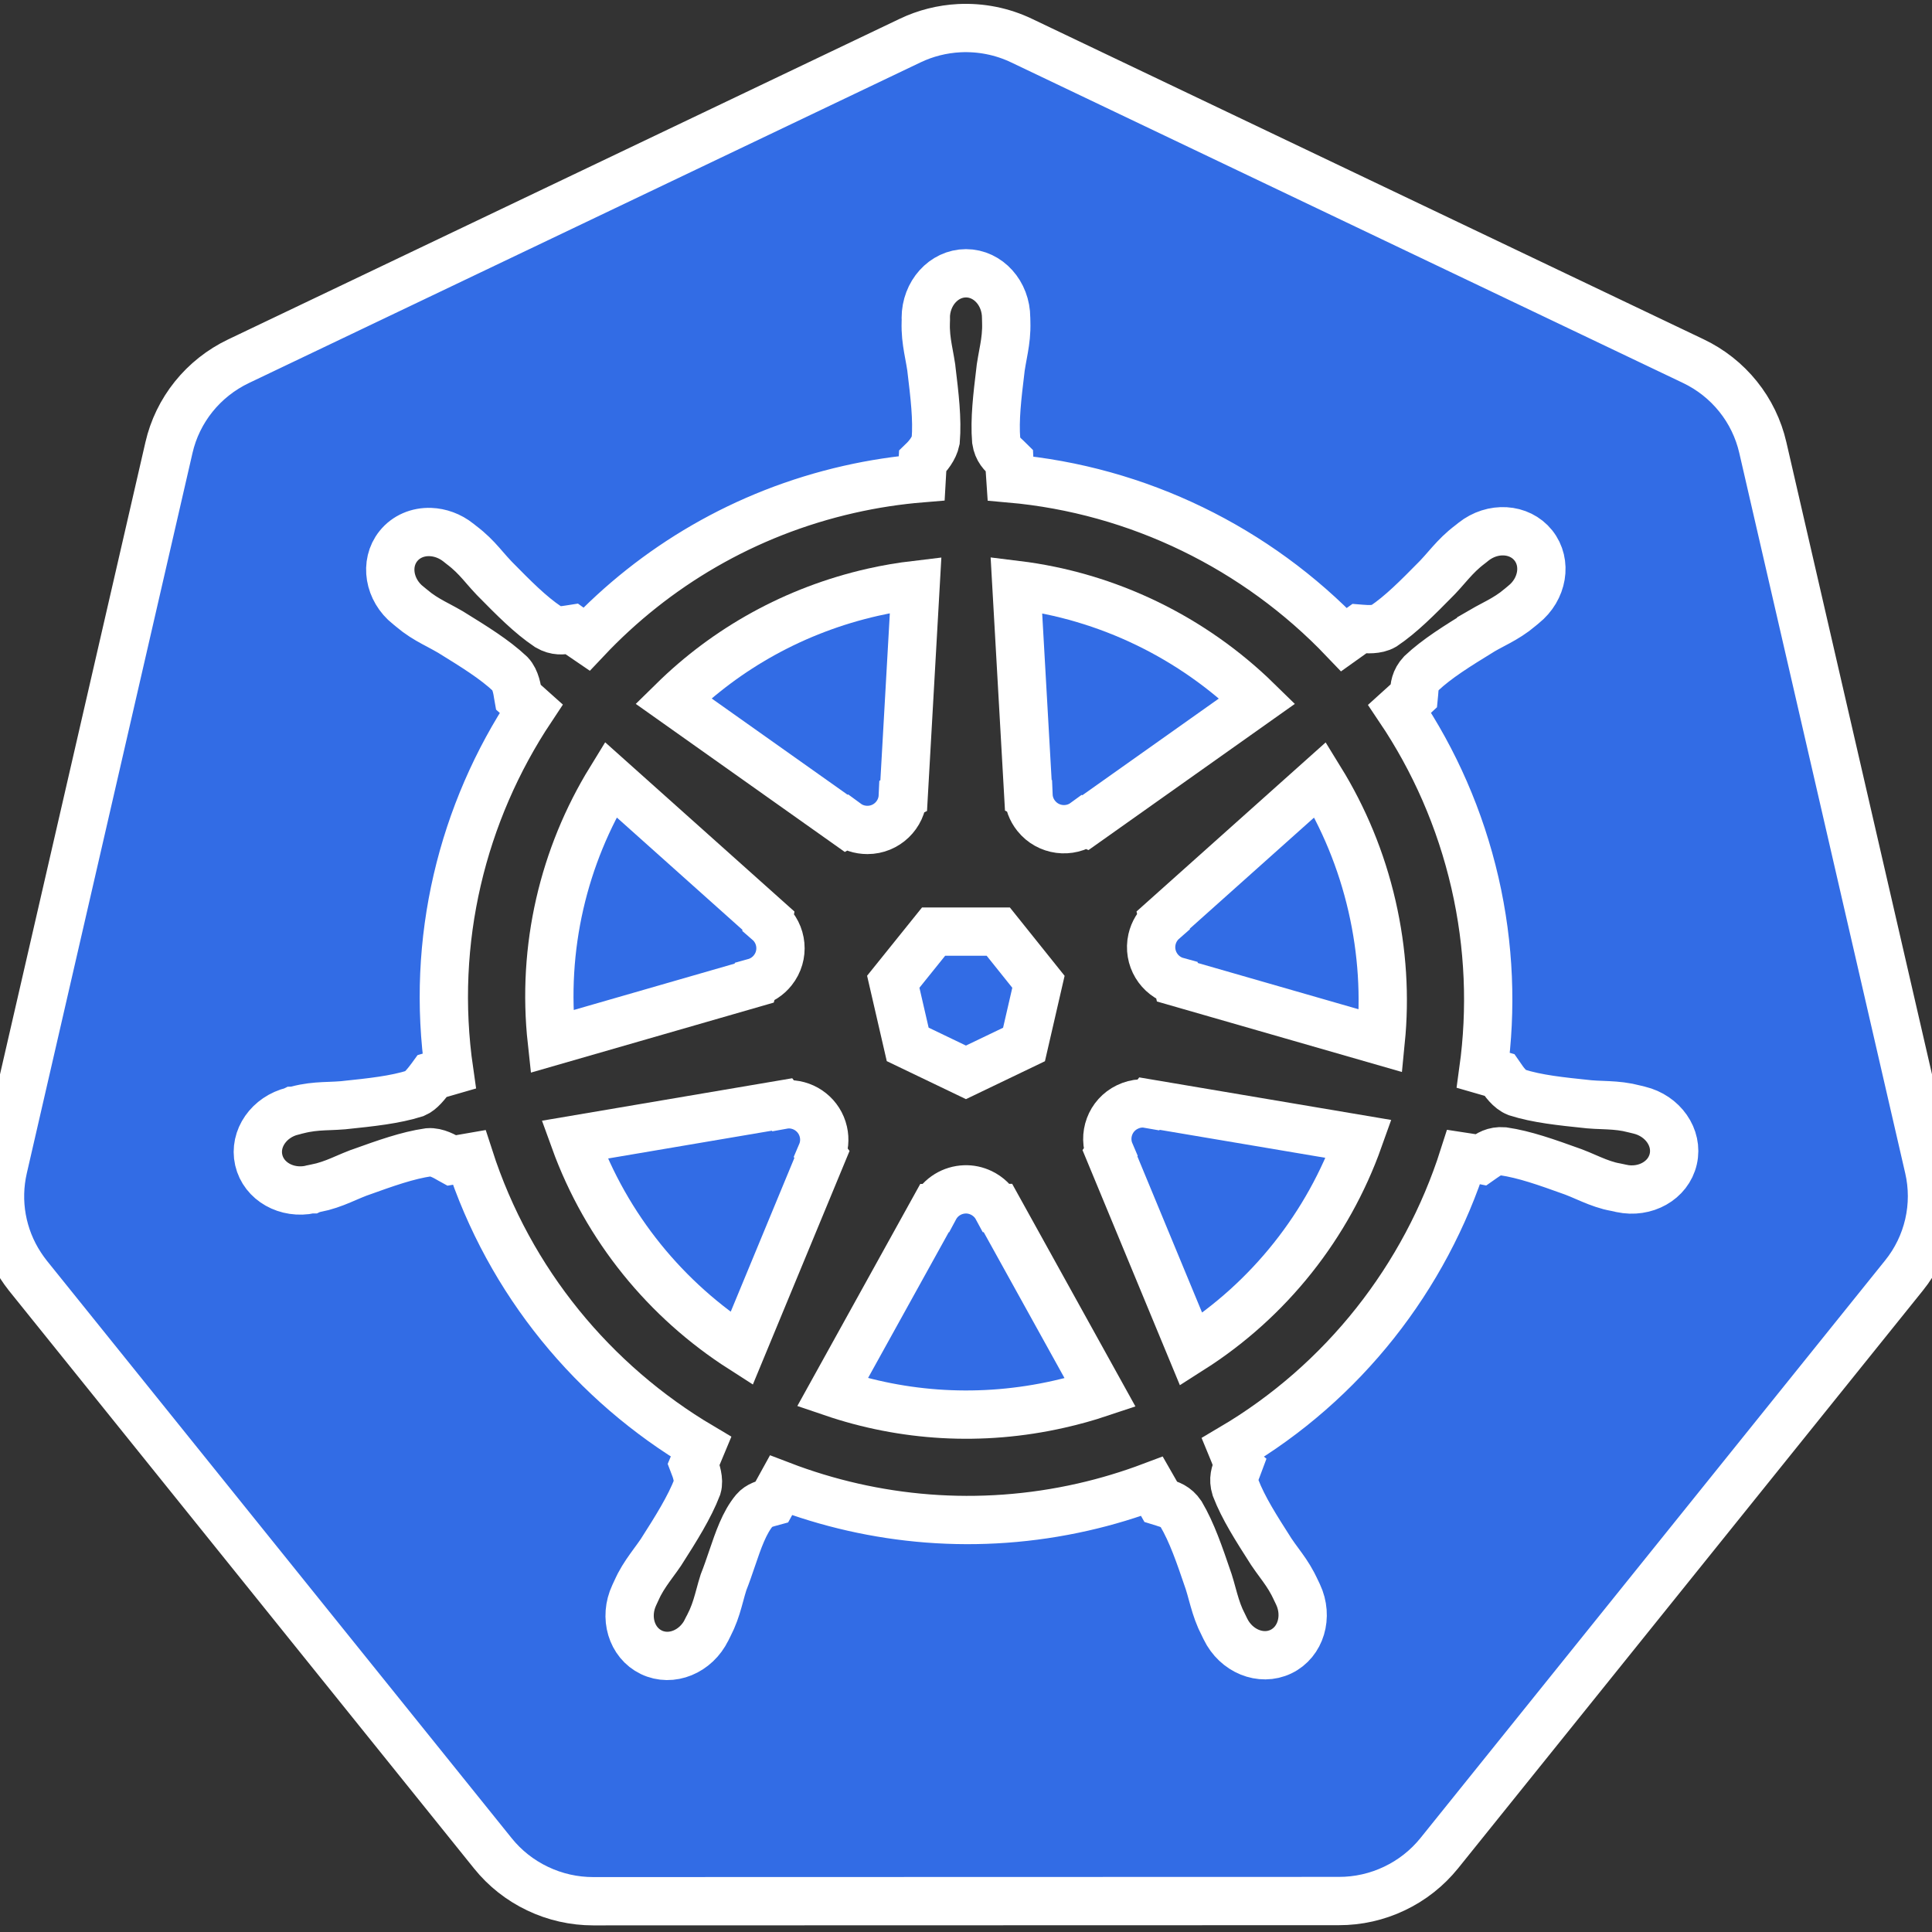 <svg width="40" height="40" viewBox="0 0 40 40" fill="none" xmlns="http://www.w3.org/2000/svg">
<rect x="0" y="0" width="40" height="40" fill="#333333" stroke="none"/>
<path d="M18.71 16.473L18.957 12.11C18.662 12.145 18.366 12.195 18.07 12.262C16.448 12.63 15.04 13.43 13.94 14.511L17.52 17.047L17.527 17.043C17.648 17.132 17.797 17.183 17.959 17.183C18.354 17.183 18.675 16.872 18.692 16.482L18.71 16.473Z" fill="#326CE5"/>
<path d="M26.03 14.512C24.688 13.199 22.937 12.342 21.043 12.11L21.29 16.465L21.294 16.467C21.3 16.617 21.353 16.766 21.454 16.892C21.7 17.2 22.145 17.258 22.461 17.027L22.473 17.032L26.03 14.512Z" fill="#326CE5"/>
<path d="M15.91 19.062L12.642 16.14C11.671 17.72 11.212 19.614 11.425 21.562L15.615 20.354L15.619 20.34C15.764 20.3 15.899 20.215 15.999 20.089C16.245 19.781 16.202 19.336 15.907 19.08L15.91 19.062Z" fill="#326CE5"/>
<path d="M28.406 18.76C28.187 17.807 27.819 16.929 27.334 16.142L24.082 19.049L24.084 19.058C23.971 19.157 23.887 19.29 23.851 19.448C23.764 19.832 23.995 20.215 24.372 20.318L24.376 20.336L28.587 21.548C28.677 20.64 28.622 19.701 28.406 18.76Z" fill="#326CE5"/>
<path d="M20.668 19.288H19.329L18.494 20.326L18.793 21.623L19.999 22.202L21.201 21.625L21.5 20.327L20.668 19.288Z" fill="#326CE5"/>
<path d="M23.791 22.858C23.735 22.848 23.679 22.843 23.622 22.846C23.527 22.85 23.432 22.875 23.341 22.919C22.985 23.09 22.831 23.51 22.985 23.869L22.98 23.876L24.662 27.937C26.284 26.905 27.498 25.362 28.132 23.581L23.798 22.849L23.791 22.858Z" fill="#326CE5"/>
<path d="M17.047 23.434C16.97 23.097 16.673 22.868 16.343 22.863C16.295 22.863 16.247 22.867 16.198 22.876L16.191 22.867L11.895 23.596C12.558 25.429 13.797 26.923 15.354 27.921L17.018 23.901L17.006 23.885C17.065 23.747 17.083 23.591 17.047 23.434Z" fill="#326CE5"/>
<path d="M20.316 24.697C20.205 24.644 20.088 24.62 19.973 24.625C19.719 24.634 19.479 24.775 19.352 25.012H19.348L17.235 28.829C18.698 29.327 20.312 29.439 21.932 29.071C22.221 29.006 22.504 28.927 22.779 28.835L20.661 25.01H20.645C20.574 24.878 20.461 24.767 20.316 24.697Z" fill="#326CE5"/>
<path fill-rule="evenodd" clip-rule="evenodd" d="M18.842 0.841C19.161 0.688 19.508 0.601 19.861 0.583C20.306 0.561 20.75 0.649 21.151 0.841L35.059 7.477C35.418 7.648 35.735 7.898 35.984 8.208C36.233 8.517 36.408 8.879 36.497 9.265L39.933 24.179C40.022 24.565 40.022 24.966 39.933 25.352C39.844 25.738 39.669 26.099 39.419 26.409L29.798 38.369C29.548 38.678 29.232 38.928 28.872 39.099C28.512 39.271 28.118 39.36 27.719 39.359L12.283 39.363C11.884 39.363 11.489 39.274 11.13 39.102C10.77 38.931 10.453 38.681 10.204 38.371L0.579 26.413C0.525 26.345 0.475 26.275 0.428 26.203C0.234 25.907 0.103 25.576 0.041 25.229C-0.021 24.882 -0.012 24.526 0.067 24.182L3.498 9.268C3.586 8.882 3.762 8.521 4.011 8.211C4.26 7.902 4.576 7.652 4.936 7.48L18.842 0.841ZM19.167 6.583C19.167 6.072 19.54 5.659 19.999 5.658C20.459 5.658 20.831 6.072 20.831 6.583C20.832 6.608 20.832 6.637 20.833 6.667C20.834 6.72 20.835 6.776 20.833 6.819C20.826 7.013 20.796 7.177 20.765 7.344C20.749 7.431 20.733 7.518 20.719 7.61L20.714 7.654C20.646 8.215 20.59 8.683 20.625 9.119C20.654 9.312 20.755 9.404 20.852 9.492C20.867 9.506 20.882 9.52 20.897 9.535C20.9 9.595 20.909 9.795 20.917 9.906C23.563 10.141 26.021 11.35 27.826 13.242L28.143 13.016C28.155 13.017 28.17 13.018 28.186 13.019C28.305 13.028 28.506 13.044 28.648 12.961C29.011 12.716 29.343 12.38 29.741 11.976L29.77 11.946C29.833 11.88 29.89 11.814 29.947 11.749C30.06 11.62 30.171 11.493 30.32 11.365C30.357 11.333 30.407 11.294 30.454 11.258C30.471 11.243 30.489 11.23 30.505 11.217C30.904 10.899 31.459 10.933 31.746 11.292C32.033 11.651 31.941 12.2 31.541 12.518C31.523 12.534 31.502 12.55 31.481 12.568C31.439 12.603 31.394 12.639 31.358 12.666C31.203 12.78 31.056 12.858 30.907 12.937C30.828 12.979 30.748 13.021 30.666 13.069L30.666 13.07C30.168 13.377 29.756 13.631 29.429 13.938C29.295 14.082 29.285 14.218 29.277 14.349C29.275 14.369 29.274 14.389 29.272 14.409C29.25 14.43 29.201 14.474 29.146 14.523C29.087 14.575 29.022 14.633 28.977 14.674C29.694 15.741 30.232 16.952 30.537 18.276C30.838 19.588 30.885 20.9 30.711 22.16L31.047 22.257C31.054 22.267 31.062 22.279 31.071 22.292C31.137 22.39 31.252 22.558 31.406 22.618C31.83 22.752 32.307 22.801 32.881 22.861L32.898 22.863C32.992 22.871 33.082 22.875 33.171 22.878C33.34 22.885 33.507 22.891 33.697 22.927C33.74 22.936 33.796 22.949 33.849 22.962C33.881 22.97 33.912 22.978 33.939 22.984C34.429 23.102 34.745 23.553 34.643 23.997C34.542 24.441 34.062 24.711 33.569 24.605C33.567 24.605 33.565 24.604 33.563 24.604C33.561 24.604 33.558 24.604 33.556 24.603C33.551 24.602 33.546 24.599 33.541 24.598C33.516 24.593 33.489 24.587 33.461 24.581C33.413 24.572 33.364 24.562 33.325 24.552C33.138 24.502 32.985 24.435 32.829 24.368C32.748 24.333 32.666 24.297 32.578 24.264L32.553 24.255C32.014 24.061 31.565 23.901 31.127 23.837C30.932 23.822 30.82 23.9 30.712 23.975C30.695 23.986 30.678 23.998 30.661 24.01C30.6 23.997 30.413 23.964 30.305 23.948C29.508 26.452 27.81 28.621 25.507 29.979C25.52 30.01 25.535 30.052 25.552 30.096C25.586 30.189 25.624 30.291 25.646 30.315C25.639 30.334 25.631 30.354 25.623 30.373C25.574 30.494 25.524 30.619 25.582 30.806C25.743 31.224 26.005 31.633 26.32 32.126C26.372 32.204 26.425 32.276 26.477 32.347C26.577 32.483 26.676 32.618 26.766 32.789C26.789 32.832 26.817 32.892 26.843 32.946C26.854 32.97 26.865 32.993 26.875 33.013C27.089 33.47 26.932 33.997 26.521 34.195C26.107 34.394 25.592 34.184 25.37 33.724C25.361 33.704 25.35 33.683 25.339 33.66C25.313 33.609 25.286 33.553 25.267 33.511C25.189 33.332 25.145 33.17 25.099 33.005C25.076 32.921 25.053 32.836 25.025 32.748L25.017 32.725C24.832 32.182 24.678 31.731 24.454 31.349C24.344 31.187 24.213 31.147 24.087 31.109C24.067 31.104 24.048 31.098 24.029 31.092C24.015 31.068 23.983 31.009 23.947 30.943C23.913 30.883 23.877 30.817 23.851 30.772C23.392 30.945 22.916 31.09 22.423 31.202C20.264 31.692 18.102 31.493 16.17 30.752L15.982 31.093C15.841 31.131 15.706 31.169 15.623 31.268C15.41 31.522 15.287 31.884 15.156 32.269C15.101 32.431 15.044 32.598 14.979 32.762C14.95 32.852 14.927 32.938 14.904 33.023C14.859 33.187 14.816 33.347 14.738 33.525C14.72 33.566 14.694 33.617 14.67 33.667C14.658 33.691 14.646 33.715 14.635 33.736C14.635 33.736 14.635 33.737 14.635 33.737C14.635 33.737 14.635 33.738 14.635 33.738C14.635 33.739 14.634 33.739 14.633 33.74C14.411 34.198 13.898 34.408 13.485 34.209C13.074 34.011 12.917 33.484 13.131 33.027C13.142 33.003 13.155 32.975 13.168 32.947C13.192 32.896 13.216 32.843 13.237 32.803C13.328 32.631 13.428 32.495 13.528 32.357C13.58 32.287 13.632 32.215 13.684 32.139C13.999 31.646 14.276 31.204 14.437 30.785C14.478 30.646 14.418 30.456 14.363 30.315L14.514 29.953C12.299 28.641 10.549 26.55 9.714 23.963L9.351 24.026C9.34 24.02 9.328 24.012 9.315 24.005C9.21 23.944 9.038 23.844 8.873 23.857C8.435 23.92 7.986 24.081 7.446 24.275L7.422 24.283C7.335 24.316 7.255 24.351 7.175 24.385C7.018 24.453 6.864 24.519 6.675 24.57C6.632 24.581 6.576 24.593 6.523 24.604C6.501 24.608 6.48 24.613 6.46 24.617C6.457 24.618 6.454 24.619 6.452 24.62C6.449 24.621 6.446 24.622 6.444 24.623C6.442 24.623 6.439 24.623 6.437 24.624C6.435 24.624 6.433 24.624 6.431 24.625C5.938 24.731 5.458 24.461 5.357 24.017C5.255 23.573 5.571 23.122 6.061 23.004C6.063 23.003 6.065 23.003 6.067 23.002C6.07 23.001 6.072 23.001 6.074 23C6.075 23 6.076 23 6.077 22.999C6.078 22.999 6.079 22.999 6.081 22.998C6.102 22.994 6.124 22.988 6.148 22.982C6.202 22.969 6.258 22.955 6.303 22.947C6.493 22.911 6.66 22.904 6.829 22.898C6.918 22.894 7.008 22.891 7.102 22.883L7.12 22.881C7.694 22.821 8.17 22.771 8.594 22.638C8.714 22.588 8.829 22.437 8.918 22.32C8.929 22.305 8.941 22.291 8.951 22.277L9.3 22.176C8.909 19.473 9.57 16.82 10.998 14.672L10.732 14.434C10.73 14.423 10.728 14.41 10.726 14.396C10.708 14.279 10.678 14.076 10.564 13.954C10.237 13.647 9.824 13.393 9.326 13.085C9.245 13.038 9.167 12.996 9.089 12.954C8.939 12.875 8.792 12.797 8.636 12.682C8.6 12.655 8.556 12.619 8.513 12.584C8.496 12.57 8.48 12.556 8.464 12.543C8.462 12.542 8.46 12.54 8.458 12.539C8.456 12.538 8.454 12.536 8.451 12.534C8.052 12.216 7.96 11.667 8.247 11.308C8.408 11.106 8.654 11.006 8.91 11.015C9.109 11.022 9.315 11.094 9.49 11.233C9.505 11.246 9.522 11.259 9.54 11.273C9.587 11.309 9.638 11.349 9.675 11.381C9.823 11.508 9.933 11.634 10.044 11.763C10.101 11.828 10.159 11.895 10.223 11.962L10.237 11.977C10.641 12.387 10.977 12.728 11.345 12.975C11.515 13.074 11.65 13.053 11.78 13.032C11.8 13.029 11.82 13.026 11.839 13.023C11.887 13.058 12.048 13.174 12.14 13.236C13.557 11.734 15.417 10.622 17.579 10.132C18.081 10.018 18.584 9.942 19.083 9.901L19.103 9.549C19.214 9.442 19.338 9.287 19.373 9.119C19.409 8.675 19.351 8.197 19.282 7.622L19.281 7.61C19.267 7.518 19.251 7.431 19.235 7.344C19.204 7.177 19.174 7.013 19.167 6.819C19.165 6.778 19.166 6.726 19.167 6.675C19.168 6.651 19.168 6.628 19.169 6.606C19.169 6.602 19.168 6.598 19.168 6.595C19.167 6.591 19.167 6.587 19.167 6.583Z" fill="#326CE5"/>
<path d="M18.71 16.473L18.957 12.11C18.662 12.145 18.366 12.195 18.07 12.262C16.448 12.63 15.04 13.43 13.94 14.511L17.52 17.047L17.527 17.043C17.648 17.132 17.797 17.183 17.959 17.183C18.354 17.183 18.675 16.872 18.692 16.482L18.71 16.473Z" stroke="white"/>
<path d="M26.03 14.512C24.688 13.199 22.937 12.342 21.043 12.11L21.29 16.465L21.294 16.467C21.3 16.617 21.353 16.766 21.454 16.892C21.7 17.2 22.145 17.258 22.461 17.027L22.473 17.032L26.03 14.512Z" stroke="white"/>
<path d="M15.91 19.062L12.642 16.14C11.671 17.72 11.212 19.614 11.425 21.562L15.615 20.354L15.619 20.34C15.764 20.3 15.899 20.215 15.999 20.089C16.245 19.781 16.202 19.336 15.907 19.08L15.91 19.062Z" stroke="white"/>
<path d="M28.406 18.76C28.187 17.807 27.819 16.929 27.334 16.142L24.082 19.049L24.084 19.058C23.971 19.157 23.887 19.29 23.851 19.448C23.764 19.832 23.995 20.215 24.372 20.318L24.376 20.336L28.587 21.548C28.677 20.64 28.622 19.701 28.406 18.76Z" stroke="white"/>
<path d="M20.668 19.288H19.329L18.494 20.326L18.793 21.623L19.999 22.202L21.201 21.625L21.5 20.327L20.668 19.288Z" stroke="white"/>
<path d="M23.791 22.858C23.735 22.848 23.679 22.843 23.622 22.846C23.527 22.85 23.432 22.875 23.341 22.919C22.985 23.09 22.831 23.51 22.985 23.869L22.98 23.876L24.662 27.937C26.284 26.905 27.498 25.362 28.132 23.581L23.798 22.849L23.791 22.858Z" stroke="white"/>
<path d="M17.047 23.434C16.97 23.097 16.673 22.868 16.343 22.863C16.295 22.863 16.247 22.867 16.198 22.876L16.191 22.867L11.895 23.596C12.558 25.429 13.797 26.923 15.354 27.921L17.018 23.901L17.006 23.885C17.065 23.747 17.083 23.591 17.047 23.434Z" stroke="white"/>
<path d="M20.316 24.697C20.205 24.644 20.088 24.62 19.973 24.625C19.719 24.634 19.479 24.775 19.352 25.012H19.348L17.235 28.829C18.698 29.327 20.312 29.439 21.932 29.071C22.221 29.006 22.504 28.927 22.779 28.835L20.661 25.01H20.645C20.574 24.878 20.461 24.767 20.316 24.697Z" stroke="white"/>
<path fill-rule="evenodd" clip-rule="evenodd" d="M18.842 0.841C19.161 0.688 19.508 0.601 19.861 0.583C20.306 0.561 20.75 0.649 21.151 0.841L35.059 7.477C35.418 7.648 35.735 7.898 35.984 8.208C36.233 8.517 36.408 8.879 36.497 9.265L39.933 24.179C40.022 24.565 40.022 24.966 39.933 25.352C39.844 25.738 39.669 26.099 39.419 26.409L29.798 38.369C29.548 38.678 29.232 38.928 28.872 39.099C28.512 39.271 28.118 39.36 27.719 39.359L12.283 39.363C11.884 39.363 11.489 39.274 11.13 39.102C10.77 38.931 10.453 38.681 10.204 38.371L0.579 26.413C0.525 26.345 0.475 26.275 0.428 26.203C0.234 25.907 0.103 25.576 0.041 25.229C-0.021 24.882 -0.012 24.526 0.067 24.182L3.498 9.268C3.586 8.882 3.762 8.521 4.011 8.211C4.26 7.902 4.576 7.652 4.936 7.48L18.842 0.841ZM19.167 6.583C19.167 6.072 19.54 5.659 19.999 5.658C20.459 5.658 20.831 6.072 20.831 6.583C20.832 6.608 20.832 6.637 20.833 6.667C20.834 6.72 20.835 6.776 20.833 6.819C20.826 7.013 20.796 7.177 20.765 7.344C20.749 7.431 20.733 7.518 20.719 7.61L20.714 7.654C20.646 8.215 20.59 8.683 20.625 9.119C20.654 9.312 20.755 9.404 20.852 9.492C20.867 9.506 20.882 9.52 20.897 9.535C20.9 9.595 20.909 9.795 20.917 9.906C23.563 10.141 26.021 11.35 27.826 13.242L28.143 13.016C28.155 13.017 28.17 13.018 28.186 13.019C28.305 13.028 28.506 13.044 28.648 12.961C29.011 12.716 29.343 12.38 29.741 11.976L29.77 11.946C29.833 11.88 29.89 11.814 29.947 11.749C30.06 11.62 30.171 11.493 30.32 11.365C30.357 11.333 30.407 11.294 30.454 11.258C30.471 11.243 30.489 11.23 30.505 11.217C30.904 10.899 31.459 10.933 31.746 11.292C32.033 11.651 31.941 12.2 31.541 12.518C31.523 12.534 31.502 12.55 31.481 12.568C31.439 12.603 31.394 12.639 31.358 12.666C31.203 12.78 31.056 12.858 30.907 12.937C30.828 12.979 30.748 13.021 30.666 13.069L30.666 13.07C30.168 13.377 29.756 13.631 29.429 13.938C29.295 14.082 29.285 14.218 29.277 14.349C29.275 14.369 29.274 14.389 29.272 14.409C29.25 14.43 29.201 14.474 29.146 14.523C29.087 14.575 29.022 14.633 28.977 14.674C29.694 15.741 30.232 16.952 30.537 18.276C30.838 19.588 30.885 20.9 30.711 22.16L31.047 22.257C31.054 22.267 31.062 22.279 31.071 22.292C31.137 22.39 31.252 22.558 31.406 22.618C31.83 22.752 32.307 22.801 32.881 22.861L32.898 22.863C32.992 22.871 33.082 22.875 33.171 22.878C33.34 22.885 33.507 22.891 33.697 22.927C33.74 22.936 33.796 22.949 33.849 22.962C33.881 22.97 33.912 22.978 33.939 22.984C34.429 23.102 34.745 23.553 34.643 23.997C34.542 24.441 34.062 24.711 33.569 24.605C33.567 24.605 33.565 24.604 33.563 24.604C33.561 24.604 33.558 24.604 33.556 24.603C33.551 24.602 33.546 24.599 33.541 24.598C33.516 24.593 33.489 24.587 33.461 24.581C33.413 24.572 33.364 24.562 33.325 24.552C33.138 24.502 32.985 24.435 32.829 24.368C32.748 24.333 32.666 24.297 32.578 24.264L32.553 24.255C32.014 24.061 31.565 23.901 31.127 23.837C30.932 23.822 30.82 23.9 30.712 23.975C30.695 23.986 30.678 23.998 30.661 24.01C30.6 23.997 30.413 23.964 30.305 23.948C29.508 26.452 27.81 28.621 25.507 29.979C25.52 30.01 25.535 30.052 25.552 30.096C25.586 30.189 25.624 30.291 25.646 30.315C25.639 30.334 25.631 30.354 25.623 30.373C25.574 30.494 25.524 30.619 25.582 30.806C25.743 31.224 26.005 31.633 26.32 32.126C26.372 32.204 26.425 32.276 26.477 32.347C26.577 32.483 26.676 32.618 26.766 32.789C26.789 32.832 26.817 32.892 26.843 32.946C26.854 32.97 26.865 32.993 26.875 33.013C27.089 33.47 26.932 33.997 26.521 34.195C26.107 34.394 25.592 34.184 25.37 33.724C25.361 33.704 25.35 33.683 25.339 33.66C25.313 33.609 25.286 33.553 25.267 33.511C25.189 33.332 25.145 33.17 25.099 33.005C25.076 32.921 25.053 32.836 25.025 32.748L25.017 32.725C24.832 32.182 24.678 31.731 24.454 31.349C24.344 31.187 24.213 31.147 24.087 31.109C24.067 31.104 24.048 31.098 24.029 31.092C24.015 31.068 23.983 31.009 23.947 30.943C23.913 30.883 23.877 30.817 23.851 30.772C23.392 30.945 22.916 31.09 22.423 31.202C20.264 31.692 18.102 31.493 16.17 30.752L15.982 31.093C15.841 31.131 15.706 31.169 15.623 31.268C15.41 31.522 15.287 31.884 15.156 32.269C15.101 32.431 15.044 32.598 14.979 32.762C14.95 32.852 14.927 32.938 14.904 33.023C14.859 33.187 14.816 33.347 14.738 33.525C14.72 33.566 14.694 33.617 14.67 33.667C14.658 33.691 14.646 33.715 14.635 33.736C14.635 33.736 14.635 33.737 14.635 33.737C14.635 33.737 14.635 33.738 14.635 33.738C14.635 33.739 14.634 33.739 14.633 33.74C14.411 34.198 13.898 34.408 13.485 34.209C13.074 34.011 12.917 33.484 13.131 33.027C13.142 33.003 13.155 32.975 13.168 32.947C13.192 32.896 13.216 32.843 13.237 32.803C13.328 32.631 13.428 32.495 13.528 32.357C13.58 32.287 13.632 32.215 13.684 32.139C13.999 31.646 14.276 31.204 14.437 30.785C14.478 30.646 14.418 30.456 14.363 30.315L14.514 29.953C12.299 28.641 10.549 26.55 9.714 23.963L9.351 24.026C9.34 24.02 9.328 24.012 9.315 24.005C9.21 23.944 9.038 23.844 8.873 23.857C8.435 23.92 7.986 24.081 7.446 24.275L7.422 24.283C7.335 24.316 7.255 24.351 7.175 24.385C7.018 24.453 6.864 24.519 6.675 24.57C6.632 24.581 6.576 24.593 6.523 24.604C6.501 24.608 6.48 24.613 6.46 24.617C6.457 24.618 6.454 24.619 6.452 24.62C6.449 24.621 6.446 24.622 6.444 24.623C6.442 24.623 6.439 24.623 6.437 24.624C6.435 24.624 6.433 24.624 6.431 24.625C5.938 24.731 5.458 24.461 5.357 24.017C5.255 23.573 5.571 23.122 6.061 23.004C6.063 23.003 6.065 23.003 6.067 23.002C6.07 23.001 6.072 23.001 6.074 23C6.075 23 6.076 23 6.077 22.999C6.078 22.999 6.079 22.999 6.081 22.998C6.102 22.994 6.124 22.988 6.148 22.982C6.202 22.969 6.258 22.955 6.303 22.947C6.493 22.911 6.66 22.904 6.829 22.898C6.918 22.894 7.008 22.891 7.102 22.883L7.12 22.881C7.694 22.821 8.17 22.771 8.594 22.638C8.714 22.588 8.829 22.437 8.918 22.32C8.929 22.305 8.941 22.291 8.951 22.277L9.3 22.176C8.909 19.473 9.57 16.82 10.998 14.672L10.732 14.434C10.73 14.423 10.728 14.41 10.726 14.396C10.708 14.279 10.678 14.076 10.564 13.954C10.237 13.647 9.824 13.393 9.326 13.085C9.245 13.038 9.167 12.996 9.089 12.954C8.939 12.875 8.792 12.797 8.636 12.682C8.6 12.655 8.556 12.619 8.513 12.584C8.496 12.57 8.48 12.556 8.464 12.543C8.462 12.542 8.46 12.54 8.458 12.539C8.456 12.538 8.454 12.536 8.451 12.534C8.052 12.216 7.96 11.667 8.247 11.308C8.408 11.106 8.654 11.006 8.91 11.015C9.109 11.022 9.315 11.094 9.49 11.233C9.505 11.246 9.522 11.259 9.54 11.273C9.587 11.309 9.638 11.349 9.675 11.381C9.823 11.508 9.933 11.634 10.044 11.763C10.101 11.828 10.159 11.895 10.223 11.962L10.237 11.977C10.641 12.387 10.977 12.728 11.345 12.975C11.515 13.074 11.65 13.053 11.78 13.032C11.8 13.029 11.82 13.026 11.839 13.023C11.887 13.058 12.048 13.174 12.14 13.236C13.557 11.734 15.417 10.622 17.579 10.132C18.081 10.018 18.584 9.942 19.083 9.901L19.103 9.549C19.214 9.442 19.338 9.287 19.373 9.119C19.409 8.675 19.351 8.197 19.282 7.622L19.281 7.61C19.267 7.518 19.251 7.431 19.235 7.344C19.204 7.177 19.174 7.013 19.167 6.819C19.165 6.778 19.166 6.726 19.167 6.675C19.168 6.651 19.168 6.628 19.169 6.606C19.169 6.602 19.168 6.598 19.168 6.595C19.167 6.591 19.167 6.587 19.167 6.583Z" stroke="white"/>
</svg>
